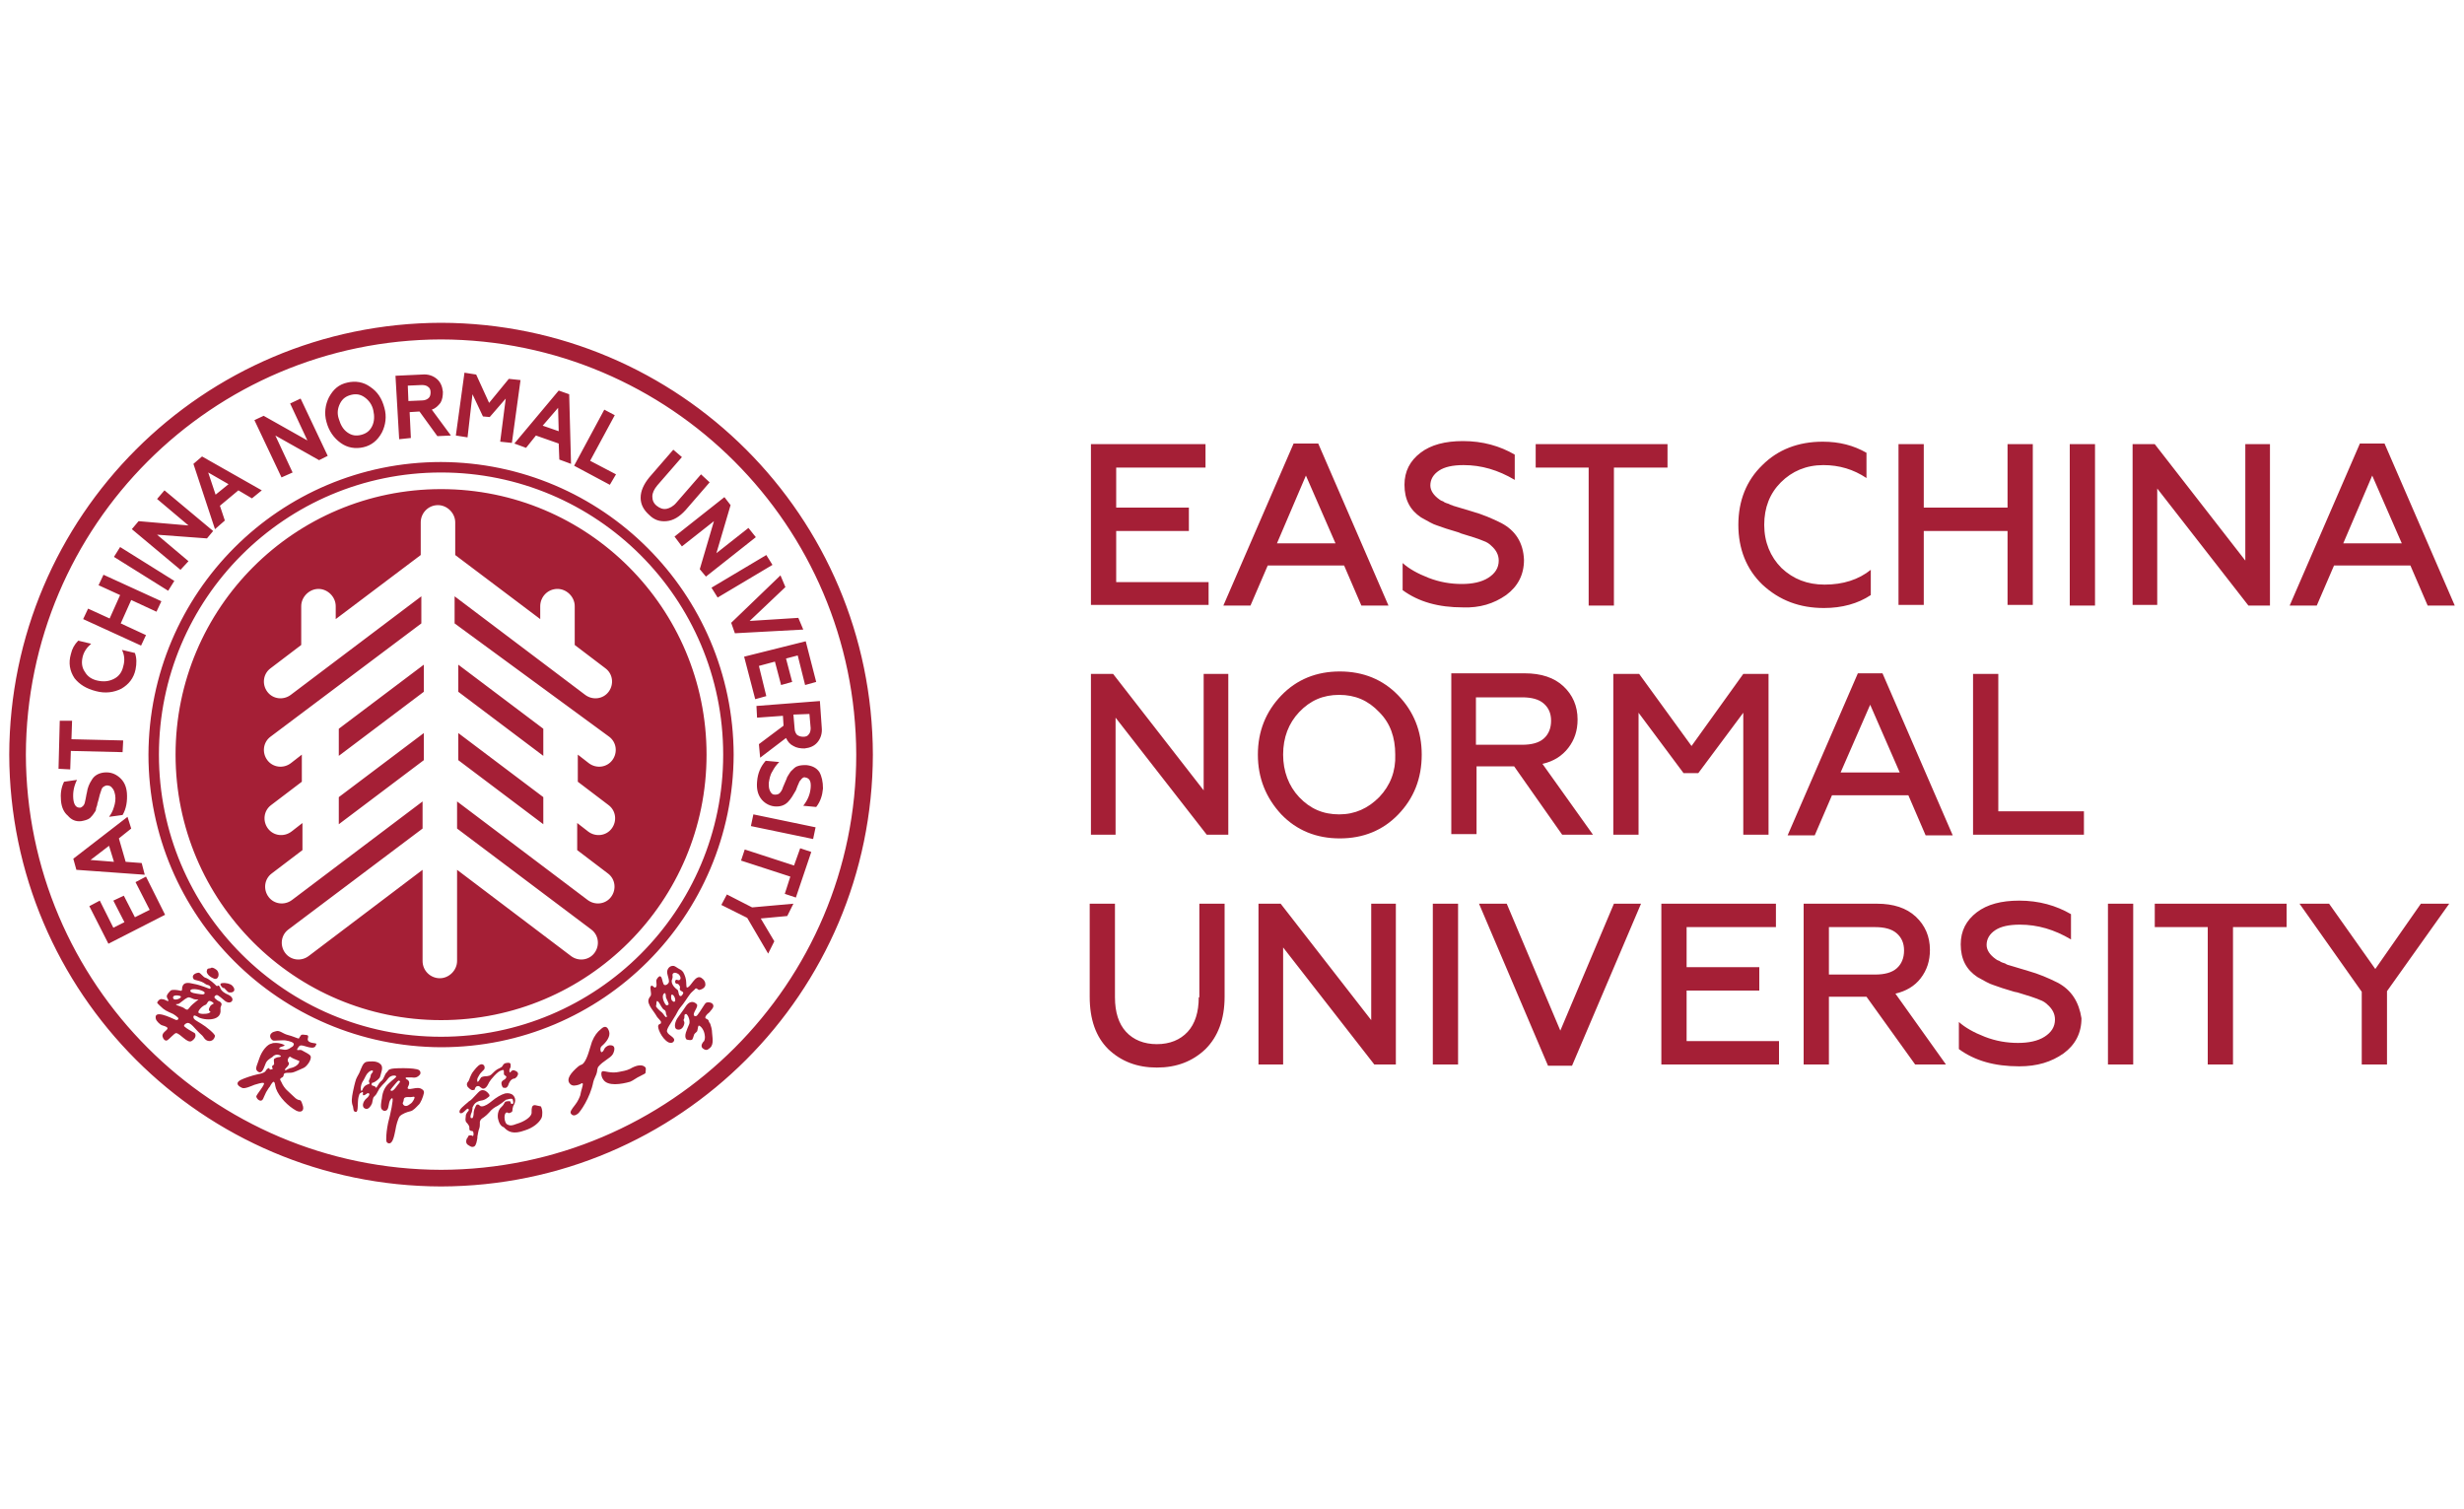 <?xml version="1.0" encoding="UTF-8"?> <!-- Generator: Adobe Illustrator 24.3.0, SVG Export Plug-In . SVG Version: 6.00 Build 0) --> <svg xmlns="http://www.w3.org/2000/svg" xmlns:xlink="http://www.w3.org/1999/xlink" id="Layer_1" x="0px" y="0px" viewBox="0 0 400 245" style="enable-background:new 0 0 400 245;" xml:space="preserve"> <style type="text/css"> .st0{fill:#A51F36;} </style> <g id="Layer_1_1_"> <path class="st0" d="M115.3,166.2c-0.3-0.4-0.2-0.4-0.3-0.6c-0.3-0.3-0.5-0.2-0.5-0.4c0-0.4,0.6-0.8,0.7-0.9 c0.1-0.2,0.5-0.5,0.6-0.9c0.1-0.7-0.9-0.8-1.2-0.6c-0.2,0.1-0.9,1.4-1.4,2c-0.2,0.2-0.3,0.2-0.5,0.1c-0.4-0.4,0.8-1.5,0.4-1.9 c-0.6-0.6-1.3-0.4-1.8,0.4c0,0-0.6,0.9-1.2,1.7c-0.5,0.6-0.8,1.8-0.2,2c0.6,0.2,1.1-0.3,1.2-1c0-0.2,0-0.2-0.1-0.4 c-0.1-0.2,0.1-0.3,0.1-0.5c0-0.4,0-0.6,0.3-0.6c0.1,0,0.4,0.5,0.4,0.6c0.1,0.2,0.2,0.7,0.1,1c-0.4,1-0.9,1.9-0.5,2.5 c0.1,0.1,0.7,0.2,0.9,0.1c0.2-0.1,0.2-0.4,0.4-0.9c0.1-0.2,0.5-0.4,0.5-0.6c0.1-0.3,0.1-0.9,0.3-0.8c0.3,0.1,0.8,0.7,0.9,1.5 c0.1,0.4,0,1-0.2,1.1c-0.1,0.1-0.5,0.6-0.2,1c0.4,0.4,0.8,0.4,1,0.2c0.9-0.5,0.7-1.5,0.6-2.6C115.6,167.1,115.4,166.5,115.3,166.2 M23.7,142.3l-1.7,0.9l2.3,4.5l-2.4,1.2l-1.8-3.5l-1.7,0.8l1.8,3.5l-1.8,0.9l-2.2-4.4l-1.7,0.9l3.1,6.1l9.2-4.7L23.7,142.3z M118,145.2l-0.9,1.7l4.2,2.1l3.4,5.8l1-2l-2.2-3.7l4.3-0.4l1-2l-6.7,0.6L118,145.2z M14.7,139.6l3-2.3l0.8,2.6L14.7,139.6z M23,140.1l-2.6-0.2l-1.1-3.8l2-1.6l-0.6-1.9l-8.8,6.8l0.5,1.8l11.1,0.8L23,140.1z M23.7,103.1l-4.1-1.9l1.7-3.8l4.1,1.9l0.8-1.7 l-9.4-4.3L16,95l3.5,1.6l-1.7,3.8l-3.5-1.6l-0.8,1.7l9.4,4.3L23.7,103.1z M15.6,112.2c1.5,0.4,2.9,0.2,4.1-0.4 c1.2-0.7,2-1.7,2.3-3.1c0.2-1,0.2-1.9-0.1-2.7l-2.1-0.5c0.4,0.8,0.5,1.7,0.2,2.7c-0.2,0.9-0.7,1.6-1.5,2c-0.8,0.4-1.6,0.5-2.6,0.3 c-1-0.2-1.7-0.7-2.1-1.4c-0.5-0.7-0.6-1.5-0.4-2.4c0.2-0.9,0.7-1.6,1.4-2.2l-2.1-0.5c-0.6,0.6-1,1.3-1.2,2.2 c-0.4,1.4-0.2,2.7,0.6,3.9C12.9,111.1,14,111.8,15.6,112.2 M13.2,133.3c0.5-0.1,1-0.2,1.4-0.5c0.2-0.2,0.5-0.5,0.8-1 c0.1-0.1,0.2-0.3,0.2-0.6c0.1-0.3,0.2-0.5,0.2-0.7l0.2-0.7l0.2-0.8l0.1-0.3c0.1-0.2,0.1-0.4,0.2-0.6c0.1-0.3,0.4-0.5,0.8-0.6 c0.4,0,0.7,0.1,0.9,0.4c0.3,0.3,0.4,0.7,0.5,1.2c0.1,0.6,0,1.3-0.2,1.9c-0.2,0.7-0.5,1.2-0.8,1.6l2.2-0.3c0.6-1,0.8-2.3,0.7-3.6 c-0.1-1.1-0.5-1.9-1.2-2.5c-0.7-0.6-1.5-0.9-2.5-0.8c-0.9,0.1-1.6,0.5-2,1.2c-0.4,0.6-0.7,1.3-0.8,2.1c-0.1,0.3-0.1,0.6-0.2,1 c-0.1,0.3-0.1,0.6-0.2,0.8c-0.1,0.3-0.4,0.5-0.6,0.6c-0.7,0.1-1.1-0.4-1.2-1.4c-0.1-1.1,0.1-2.1,0.6-3.1l-2.1,0.3 c-0.5,1-0.6,2-0.5,3.1c0.1,1.1,0.5,1.9,1.1,2.4C11.6,133.1,12.3,133.4,13.2,133.3 M11.5,121.9l8.4,0.2l0.1-1.9l-8.4-0.2l0.1-3 L9.7,117l-0.2,7.8l1.9,0.1L11.5,121.9z M86.8,179.4c-0.5,0-0.5,0.6-0.5,1l0,0.3c-0.1,0.7-1.3,1.4-2.3,1.7l-0.3,0.1 c-0.5,0.2-0.9,0.3-1.4,0c-0.2-0.1-0.4-0.6-0.4-1.1c0-0.4,0.1-0.7,0.3-0.8c0.1,0,0.1,0,0.2,0c0.1,0.1,0.2,0.2,0.7-0.1 c0,0,0.1-0.1,0.1-0.4c0-0.2,0.1-0.4,0.1-0.5l0.2-0.4l0.1-0.3c0.1-0.4,0-0.8-0.3-1.1c-0.3-0.3-0.8-0.4-1.3-0.3 c-0.7,0.2-1.5,0.7-2.1,1.2c-0.6,0.5-1.2,0.9-1.7,0.9c-0.2,0-0.3-0.1-0.4-0.2c-0.1-0.1-0.2-0.1-0.3-0.1c-0.2,0-0.3,0.3-0.5,0.8 c0,0.1-0.1,0.3-0.1,0.5c0,0.4-0.1,0.8-0.2,0.9c0,0-0.1,0-0.2,0c-0.1,0-0.1-0.1-0.1-0.1c-0.1-0.3,0.2-0.9,0.2-0.9 c0,0,0.1-0.5,0.1-0.5c0-0.2,0-0.3,0.1-0.4c0.3-0.7,0.9-0.9,1.6-1c0.4-0.1,0.9-0.5,1-0.6c0.2-0.2-0.1-0.5-0.3-0.7l0,0 c-0.3-0.3-0.7-0.4-1-0.3c-0.3,0.1-0.6,0.5-1,0.9c-0.3,0.3-0.6,0.7-1,0.9l-0.1,0.1c-0.7,0.6-1.5,1.2-1.4,1.6c0,0.1,0,0.1,0.1,0.2 c0.3,0.1,0.6-0.2,0.8-0.4c0.2-0.2,0.4-0.4,0.5-0.3c0,0,0.1,0.1,0.1,0.1c0,0.1,0,0.2-0.1,0.3l-0.1,0.1c-0.1,0.2-0.3,0.3-0.3,0.8 c-0.1,0.7,0,0.8,0.3,1.1l0.2,0.3c0.1,0.1,0.1,0.4,0.1,0.5l0,0.2c0.2,0.2,0.3,0.2,0.4,0.2c0.1,0,0.1,0,0.2,0.1 c0.1,0.2,0.1,0.6,0,0.7c0,0,0,0-0.1,0c-0.1-0.1-0.3-0.1-0.4-0.1c-0.3,0-0.3,0.2-0.4,0.4l-0.1,0.1c-0.3,0.7,0,1,0.4,1.2 c0.2,0.1,0.4,0.3,0.8,0.1c0.3-0.2,0.4-0.8,0.5-1.4l0-0.2c0.1-0.6,0.2-1.1,0.3-1.3c0.1-0.3,0.1-0.6,0.1-0.8l0-0.3 c0.1-0.4,0.3-0.5,0.6-0.7c0.1-0.1,0.3-0.2,0.5-0.4l0.4-0.4c0.4-0.5,0.8-0.8,1.4-1.1c0.2-0.1,0.4-0.3,0.6-0.4 c0.3-0.2,0.6-0.5,0.8-0.6l0.1,0c0.3-0.1,0.7-0.2,0.9-0.1c0,0,0.2,0.5,0.1,0.7c0,0.1-0.1,0.1-0.2,0.1c-0.1,0-0.2-0.1-0.2-0.2 c0-0.1,0-0.2-0.1-0.2c-0.1-0.1-0.6,0-0.6,0c-0.2,0-0.3,0.2-0.4,0.4c-0.1,0.2-0.2,0.3-0.4,0.5c-0.6,0.5-0.7,1.5-0.5,2.1 c0.2,0.8,0.6,1.1,0.9,1.2l0.1,0.1c0.6,0.6,1.4,1.1,3.3,0.4c1.3-0.4,2.3-1.2,2.7-2c0.2-0.4,0.2-1.4-0.1-1.9 C87.2,179.5,87,179.4,86.8,179.4 M99.5,171.1c0.3-0.6,0.4-1.3-0.2-1.4c-0.2,0-0.3-0.1-0.7,0.1c-0.7,0.4-0.4,0.7-0.9,1 c-0.2,0.1-0.4-0.7,0-1c0.7-0.6,1.4-1.5,1.2-2.3c-0.2-0.7-0.6-1.2-1.4-0.4c-0.5,0.4-1,1-1.4,2c-0.4,1.2-0.7,2.6-1.3,3.4 c-0.4,0.5-0.4,0.2-0.9,0.6c-1.3,1.1-2,2.1-1.4,2.8c0.4,0.5,1,0.3,1.4,0.2c0.4-0.1,0.6-0.4,0.7-0.2c0.1,0.2-0.3,1.2-0.4,1.9 c-0.1,0.3-0.4,1-0.8,1.5c-0.7,0.9-0.9,1.2-0.7,1.5c0.3,0.4,0.7,0.3,1.1,0c0.4-0.3,2-2.6,2.5-5.1c0.1-0.5,0.4-1,0.5-1.3 c0.2-0.5,0.1-0.8,0.3-1.2C97.9,172.2,99.1,171.8,99.5,171.1 M28.3,94.3l-8.8-5.5l-1,1.6l8.8,5.5L28.3,94.3z M109.3,162.6 c0,0-0.1-0.1-0.1-0.1c-0.3-0.1-0.3-0.9-0.2-1C109.4,161.2,110,162.8,109.3,162.6 M109.1,159c0.2-0.5,0-0.6,0.1-0.9 c0.2-0.3,0.6-0.2,0.9,0c0.3,0.2,0.5,0.7,0.3,0.9c-0.2,0.3-0.6-0.1-0.7,0.1c-0.2,0.2-0.1,0.6,0.2,0.6c0.3,0,0.4,0.3,0.5,0.5 c0,0.1-0.1,0.4,0,0.5c0.1,0.2,0.4,0.2,0.5,0.4c0.1,0.1-0.2,0.6-0.4,0.6c-0.4,0-0.3-0.8-0.5-1C108.9,159.9,109,159.2,109.1,159 M108.5,163.1c-0.2,0.1-0.3,0.2-0.5-0.1c-0.4-0.6-0.5-1.3-0.3-1.6c0.4-0.6,0.4,0.4,0.4,0.5C108.2,162.2,108.7,163,108.5,163.1 M108.2,165.1c-0.2,0.1-0.4-0.4-0.7-0.7c-0.5-0.4-1.1-1-1-1.1c0.1-0.2,0-0.8,0.2-0.8c0.3,0.1,0.6,0.9,0.8,1.1 c0.3,0.5,0.5,0.2,0.6,0.8C108.1,164.8,108.4,165,108.2,165.1 M110.4,163.6c0.7-0.8,1.2-1.7,1.6-2.2c0.2-0.3,0.5-0.5,0.8-0.8 c0.2-0.4,0.5,0.1,0.7,0.1c0.6-0.1,1.1-0.5,1-1c0-0.3-0.2-0.7-0.7-1c-1-0.5-1.7,1.7-2.3,1.6c-0.1,0-0.1-1-0.1-0.8 c0-0.5-0.2-1.2-0.5-1.7c-0.3-0.4-0.5-0.4-0.8-0.6c-0.2-0.1-0.4-0.3-0.7-0.4c-0.7-0.1-1.1,0.5-1.1,1c0,0.5,0.5,1.5,0.2,1.8 c-0.3,0.4-0.7,0.4-0.8,0.1c-0.2-0.4-0.2-1.1-0.5-1.2c-0.1-0.1-0.4,0.1-0.6,0.5c-0.2,0.3,0.2,1.1-0.2,1.3c-0.2,0.1-0.4-0.3-0.6-0.3 c-0.5,0.1,0.1,1.3-0.2,1.7c-0.5,0.6-0.4,1-0.1,1.6c0.2,0.4,0.7,1,1,1.5c0.3,0.6,0.9,0.9,0.8,1.2c0,0.3-0.2,0.1-0.4,0.4 c-0.3,0.3,0.5,2.2,1.6,2.8c0.2,0.1,0.7,0.2,0.9-0.2c0.3-0.6-0.9-0.9-1.1-1.5c-0.2-0.4,0.7-1.5,1.2-2.4 C109.8,164.7,110,164.1,110.4,163.6 M48.6,172.3c-0.1,0.6-0.9,1-1.5,1.1c-0.2,0.1-0.5,0.2-0.6,0.3c-0.4,0.1-0.3-0.1,0-0.4 c0.2-0.2,0.6-0.6,0.3-0.9c-0.3-0.3,0.2-1.1,0.4-0.8C47.8,172,48.7,172.2,48.6,172.3 M50,168.9c-0.2-0.3,0.4-0.9-0.4-0.9 c-0.1,0-0.5-0.1-0.7,0c-0.1,0.1-0.4,0.6-0.4,0.6c-0.4-0.1-1-0.4-1.8-0.6c-0.8-0.2-1.3-0.8-1.9-0.6c-0.3,0.1-0.5,0.1-0.7,0.3 c-0.4,0.3-0.3,0.9,0.2,1.2c0.2,0.1,1.6-0.1,2.1,0c0.6,0.1,1.3,0.3,1.3,0.6c0,0.1-0.1,0.4-0.4,0.5c-0.9,0.7-1.4,0.3-1.9,0.3 c-0.1,0-0.1-0.2,0.1-0.3c0.2-0.1,0.7-0.2,0.7-0.3c0-0.1-0.7-0.4-1.4-0.4c-0.3,0-0.5,0-0.7,0.1c-0.7,0.1-1.6,1.2-2,2.4 c-0.3,1-0.8,1.7-0.3,2.1c0.6,0.5,0.9-0.1,1.3-1.2c0.2-0.6,0.8-0.9,1.1-1.1c0.1-0.1,0.6-0.7,1.4-0.2c0,0,0,0.2-0.3,0.2 c-0.3,0-0.7,0.2-0.8,0.3c-0.1,0.2,0,0.5,0,0.8c0,0.3-0.6,0.2-0.2,0.8c0,0-0.4,0.2-0.5,0.1c-0.1,0,0-0.2-0.1-0.2 c-0.2-0.1-0.6,0.4-0.6,0.5c-0.3,0.3-0.8,0.4-1.3,0.5c-0.9,0.2-2.1,0.6-2.7,0.9c-0.8,0.4-0.7,0.9,0.2,1.3c0.4,0.2,1.5-0.3,2-0.5 c0.4-0.1,1.2-0.4,1.5-0.3c0.4,0.1-1.2,1.9-1.2,2.2c0.1,0.5,0.8,1,1.1,0.4c0.1-0.3,0.3-0.6,0.5-1.1c0.2-0.3,0.4-0.7,0.6-0.9 c0.2-0.4,0.5-0.8,0.6-0.8c0.3,0.1,0.2,0.5,0.4,1.1c0.5,1.4,2,2.9,3.3,3.6c0.8,0.4,1.4,0,1-1c-0.1-0.2-0.1-0.4-0.2-0.5 c-0.2-0.4-0.2,0-0.9-0.5c-0.2-0.2-1.1-1-1.5-1.4c-0.2-0.2-0.6-0.7-0.8-1.2c-0.1-0.3-0.5-0.5,0.1-0.8c0.4-0.2,0.1-0.6,0.5-0.7 c0.3-0.1,0.8,0,1.2-0.1c0.4-0.1,1-0.4,1.7-0.7c0.6-0.2,1.5-1.5,1.2-2c-0.2-0.3-0.7-0.5-1.4-0.9c-0.3-0.2-1,0.2-0.7-0.3 c0.2-0.3,0.3-0.5,0.6-0.5c0.6,0,2.2,0.9,2.4-0.1C51.7,169.2,50.3,169.5,50,168.9 M77.7,174.7c0.2-0.4,0.4-0.6,0.6-0.8 c0.1-0.1,0.2-0.2,0.3-0.3c0.1-0.2,0.1-0.4,0-0.6c-0.1-0.2-0.4-0.3-0.6-0.2c-0.4,0.1-1,0.9-1.3,1.3c-0.2,0.3-0.3,0.6-0.4,0.8 c-0.1,0.3-0.2,0.6-0.4,0.8c-0.2,0.3-0.1,0.7,0.2,0.9c0.2,0.2,0.5,0.5,0.9,0.3c0.1,0,0.1-0.1,0.1-0.2c0.1-0.2,0.2-0.4,0.5-0.4 c0.2,0,0.3,0.1,0.4,0.2c0.2,0.1,0.3,0.3,0.6,0.2c0.3-0.1,0.5-0.4,0.7-0.8l0.1-0.2c0.2-0.4,1.4-1.8,1.9-1.9c0.2-0.1,0.3-0.1,0.4-0.1 c0.1,0,0.1,0.2,0.1,0.4l0,0.2c0,0.2,0.1,0.2,0.2,0.3c0.1,0.1,0.2,0.1,0.2,0.2c0,0.2-0.2,0.4-0.4,0.5c-0.2,0.1-0.4,0.3-0.4,0.5 c0,0.3,0.1,0.5,0.2,0.7c0.1,0.1,0.3,0.1,0.5,0.1c0.3-0.1,0.4-0.4,0.5-0.7c0.1-0.2,0.2-0.4,0.3-0.5c0.2-0.2,0.4-0.3,0.5-0.3 c0.2,0,0.3-0.1,0.5-0.3c0.1-0.2,0.2-0.3,0.2-0.5c0-0.2-0.2-0.4-0.5-0.5c-0.4-0.2-0.6,0.1-0.7,0.2c0,0.1-0.1,0.1-0.1,0.1l0,0 c-0.2-0.2-0.1-0.5,0-0.7c0.1-0.1,0.1-0.3,0.1-0.4c0-0.2,0-0.3-0.1-0.4c-0.1-0.1-0.4-0.1-0.8,0c-0.2,0.1-0.3,0.2-0.4,0.4 c-0.1,0.2-0.3,0.3-0.5,0.4c-0.5,0.2-0.8,0.5-1.1,0.8c-0.2,0.2-0.3,0.3-0.5,0.4c-0.1,0-0.3,0.1-0.5,0.1c-0.4,0-0.8,0.1-0.9,0.2 l-0.2,0.3c-0.1,0.2-0.2,0.3-0.3,0.4l-0.1,0C77.4,175.3,77.5,175,77.7,174.7L77.7,174.7z M34.1,164.2c0.2,0.1-0.1,0.2-0.3,0.3 c-0.2,0.1-1.6,0.2-1.6-0.2c0-0.3,0.6-1,1.2-1.2c0.2-0.1,0.3-0.5,0.5-0.6c0.3-0.1,0.8,0.3,0.8,0.4c-0.1,0.1-0.5,0.2-0.6,0.5 C33.9,163.7,33.8,164,34.1,164.2 M31.3,163c-0.5,0.4-0.7,0.9-0.9,0.9c-0.3,0-0.5-0.3-0.8-0.4c-0.5-0.2-0.9-0.3-1-0.4 c-0.1-0.2,0.2,0,0.5-0.2c0.8-0.6,1.2-1,1.6-1c0.4,0.1,0.5,0.2,0.8,0.3c0.4,0.1,0.7,0,0.7,0.1C32.1,162.3,31.7,162.7,31.3,163 M28.1,162c-0.1-0.6,1-0.4,1.2-0.3C29.7,162,28.2,162.6,28.1,162 M33.2,161.1c0.1,0.2-0.1,0.4-0.6,0.3c-0.7-0.1-1.8-0.2-1.7-0.6 C31,160.3,33,160.7,33.2,161.1 M37.1,161.5c-0.7-0.3-1.1-0.6-1.3-1c0,0-0.1-0.4-0.3-0.5c-0.1-0.1-0.2,0.2-0.4,0 c-0.2-0.2-1.1-1.1-1.8-1.3c-0.3-0.1-0.7-0.7-1-0.8c-0.4,0-1.3,0.3-0.9,1c0.2,0.3,1.1,0.2,1.9,0.8c0.4,0.3,0.7,0.1,0.9,0.6 c0,0.2-0.1,0.2-0.2,0.2c-0.1,0-1.4-0.6-2.6-0.8c-0.8-0.2-1.6-0.3-1.8,0.5c-0.1,0.2,0.1,0.8-0.4,0.6c-0.5-0.1-1.2-0.2-1.5,0 c-0.1,0.1-0.4,0.4-0.5,0.6c-0.4,0.5,0.3,0.9,0.1,1.1c-0.1,0.1-0.5-0.3-1-0.3c-0.3-0.1-0.6,0.2-0.7,0.4c-0.2,0.2,0,0.3,0.4,0.7 c0.7,0.7,1,0.8,2.1,1.3c0.2,0.1,0.6,0.4,0.8,0.6c0.2,0.3-0.2,0.5-0.5,0.3c-0.7-0.3-3.5-1.7-3.1-0.1c0.1,0.4,0.7,0.9,0.9,1 c0.2,0.1,0.9,0.2,1,0.5c0,0.4-1,0.7-0.8,1.4c0.1,0.4,0.4,0.7,0.7,0.6c0.4-0.2,1.2-1.2,1.5-1.2c0.7,0.1,1.8,1.7,2.5,1.3 c0.8-0.5,0.7-1.1,0.5-1.3c-0.5-0.3-1.3-0.7-1.7-1.1c-0.1-0.1,0.1-0.4,0.4-0.5c0.6-0.3,1.4,1,2.2,1.7c0.6,0.5,0.5,0.6,0.8,0.9 c0.5,0.5,1.4,0.4,1.6-0.5c0.1-0.3-1.5-1.6-2.2-2c-0.8-0.5-1.3-0.7-1.3-1.1c0-0.5,0.5-0.1,0.6-0.1c0.7,0.6,4,1,3.8-1.1 c-0.1-0.7,0.5-0.8-0.1-1.3c-0.1,0-0.8-0.4-0.9-0.7c0-0.2,0.3-0.5,0.6-0.3c0.5,0.3,1.2,1,1.3,1C37.6,163.1,38.3,162.1,37.1,161.5 M66.6,179.2c-0.4,0.3-0.6,0.4-0.9,0.3c-0.1,0-0.4-0.3-0.3-0.5c0.2-0.4,0.1-0.5,0.2-0.7c0.2-0.3,0.7-0.2,1-0.2 c0.4,0,0.7-0.2,0.7,0.1C67.3,178.2,67.1,178.9,66.6,179.2 M64.2,176.6c-0.3,0.4-0.6,0.6-0.8,0.4c-0.1-0.1,0.6-0.8,0.9-1.2 c0.4-0.5,0.5-0.4,0.6-0.3C65.1,175.6,64.6,176,64.2,176.6 M59.8,176c-0.7,0.2-0.9,0.7-1,1c-0.1,0.1-0.2,0.1-0.2,0 c-0.1-0.3,0-0.9,0.2-1.3c0.4-0.6,0.5-1,0.8-1.4c0.4-0.5,0.8-0.6,0.9-0.5c0.2,0.2-0.3,0.5-0.3,0.7c-0.1,0.6-0.2,0.6-0.3,0.9 C59.8,175.7,60.2,175.9,59.8,176 M68.3,176.7c-0.7-0.3-1.8,0.3-2.1,0c-0.1-0.2,0.2-0.5,0.2-0.7c0.1-0.4-0.1-0.7-0.4-0.8 c-0.2-0.1-0.2-0.3,0-0.3c0.3,0,0.5,0,0.8,0c0.6,0.1,1,0,1.4-0.5c0.1-0.2,0.1-0.5-0.2-0.7c-0.3-0.2-1.4-0.3-2.4-0.3 c-1.2,0-2.4,0-2.6,0.4c-0.1,0.2-0.4,0.4-0.5,0.7c-0.2,0.4-0.3,0.7-0.5,0.9c-0.7,0.5-0.9,1.5-1,1.1c-0.1-0.2-0.4-0.2-0.6-0.3 c-0.1,0-0.1-0.3,0-0.4c0.1-0.1,0.1,0,0.3-0.1c0.4-0.2,0.9-0.6,1-0.9c0.2-0.8,0.5-1.4,0.2-1.9c-0.3-0.4-0.8-0.6-1.4-0.6 c-0.3,0-0.8,0-1.1,0.1c-0.5,0.2-0.7,0.9-1,1.6c-0.1,0.3-0.4,0.7-0.6,1.2c-0.2,0.6-0.4,1.5-0.5,2c-0.2,1-0.3,1.7,0,2.4 c0.1,0.4,0,0.9,0.5,0.9c0.4,0,0.2-1.6,0.4-2.4c0.1-0.3,0.1-0.6,0.4-0.7c0.1,0,0.1-0.2,0.3-0.1c0.1,0.1-0.1,0.5,0.1,0.5 c0.4,0,0.6-0.5,0.9-0.3c0.2,0.1-0.1,0.6-0.4,0.8c-0.6,0.5-0.9,1.5-0.1,1.7c0.4,0.1,0.8-0.4,1-0.9c0.1-0.4,0.1-0.6,0.2-0.9 c0.1-0.2,0.3-0.3,0.5-0.6c0.2-0.3,0.3-0.6,0.5-0.9c0.3-0.4,0.6-0.7,0.9-1c0.3-0.3,0.5-0.7,0.8-0.9c0.3-0.2,0.8-0.3,1-0.1 c0.2,0.1-0.6,0.6-1.1,1.1c-0.7,0.6-1.1,1.4-1.2,2.5c-0.1,0.4-0.3,1.6,0,1.8c0.2,0.2,0.4,0.3,0.6,0.2c0.6-0.1,0.4-1.3,0.8-1.8 c0.1-0.1,0.2-0.3,0.3-0.2c0.2,0.1-0.3,2.5-0.7,4c-0.2,1-0.3,1.8-0.3,2.6c0,0.3,0,0.6,0.4,0.7c0.7,0.1,0.9-1.3,1.1-2.2 c0.1-0.7,0.4-1.8,0.7-2.2c0.4-0.4,1.2-0.7,1.7-0.8c0.5-0.1,1-0.7,1.3-1c0.4-0.3,0.8-1.4,0.9-1.9C68.9,177.1,68.7,176.9,68.3,176.7 M35.1,157.4c0,0-0.4-0.3-0.6-0.3c-0.2-0.1-0.2,0.1-0.5,0.1c-0.2,0-0.4,0.1-0.4,0.3c-0.2,0.4,0.3,1,1,1.3 C35.5,159.3,35.8,157.9,35.1,157.4 M102.3,173.5c-0.6,0.3-1.3,0.4-1.8,0.5c-1.3,0.3-2.4-0.2-2.7-0.1c-0.3,0.1-0.2,0.9,0.1,1.3 c0.7,1.2,3,0.8,4.4,0.4c0.5-0.2,1.1-0.7,1.6-0.9c0.5-0.3,1-0.4,0.9-0.7c0-0.3,0.1-0.4,0-0.7C104.3,172.7,103.3,172.9,102.3,173.5 M36,159.6c-0.5,0.1,0,0.6,0.1,0.7c0.1,0.1,0.2,0.1,0.3,0.1c0.3,0.3,0.6,0.7,0.8,0.7c0.9,0.1,1.1-0.5,0.5-1.1 C37.4,159.7,36.7,159.5,36,159.6 M110.7,88.7l5.2-4.1l-2.3,7.8l1,1.2l8.1-6.4l-1.2-1.5l-5.2,4.1l2.3-7.8l-1-1.3l-8.1,6.4 L110.7,88.7z M108.2,84.6c1.1-0.1,2.1-0.7,3.1-1.8l3.9-4.5l-1.4-1.3l-4,4.6c-0.5,0.6-1.1,0.9-1.6,1c-0.6,0.1-1.1-0.1-1.6-0.5 c-0.5-0.4-0.7-0.9-0.7-1.5c0-0.6,0.3-1.2,0.8-1.8l4-4.6l-1.4-1.2l-3.9,4.5c-0.9,1.1-1.4,2.2-1.4,3.3c0,1.1,0.5,2,1.4,2.8 C106.2,84.4,107.1,84.7,108.2,84.6 M100,77l-4.2-2.2l4-7.4l-1.7-0.9l-4.9,9.1l5.8,3.1L100,77z M131.4,115.9l0.2,2.3 c0,0.4-0.1,0.8-0.3,1c-0.2,0.3-0.5,0.4-0.9,0.4c-0.4,0-0.7-0.1-1-0.3c-0.2-0.2-0.4-0.6-0.4-1l-0.2-2.3L131.4,115.9z M122.9,116.5 l4.2-0.3l0.1,1.6l-4,3l0.2,2.2l4.2-3.2c0.3,0.6,0.6,1,1.2,1.3c0.5,0.3,1.1,0.4,1.8,0.4c0.9-0.1,1.6-0.4,2.1-1 c0.5-0.6,0.8-1.4,0.7-2.4l-0.3-4.3l-10.3,0.8L122.9,116.5z M90.6,66.2l0.1,3.8l-2.6-0.9L90.6,66.2z M85.4,72.7l1.6-2l3.7,1.3 l0.1,2.6l1.9,0.7L92.4,64l-1.7-0.6L83.5,72L85.4,72.7z M122.6,113.5l1.8-0.5l-1.2-4.9l2.6-0.7l1,3.8l1.8-0.5l-1-3.8l1.9-0.5 l1.2,4.8l1.8-0.5l-1.7-6.6l-10,2.5L122.6,113.5z M119.3,102.8l11.1-0.6l-0.8-1.9l-7.9,0.5l5.8-5.5l-0.8-1.9l-8,7.7L119.3,102.8z M30.6,91.1l-5.1-4.3l8.1,0.6l1-1.2l-7.9-6.6L25.5,81l5.1,4.3l-8.1-0.7l-1.1,1.3l7.9,6.6L30.6,91.1z M116.5,97l8.9-5.3l-1-1.6 l-8.9,5.3L116.5,97z M76.7,64l1.7,3.6l1.1,0.1l2.6-3l-0.9,7l1.9,0.2l1.4-10.2l-1.9-0.2l-3.2,3.9l-2.1-4.6l-1.9-0.3l-1.4,10.2 l1.9,0.3L76.7,64z M121.9,134.1l10.1,2.1l0.4-1.9l-10.1-2.1L121.9,134.1z M47.5,76.7l-2.8-6l7.1,4l1.4-0.7l-4.4-9.3l-1.7,0.8l2.8,6 l-7.1-4l-1.5,0.7l4.4,9.3L47.5,76.7z M128.9,140.5l-8-2.6l-0.6,1.8l8,2.6l-0.9,2.8l1.8,0.6l2.5-7.4l-1.8-0.6L128.9,140.5z M37.1,78.6L35,80.3l-1.2-3.6L37.1,78.6z M36.5,84.5l-0.8-2.4l3-2.5l2.2,1.3l1.6-1.3l-9.7-5.5l-1.4,1.2l3.5,10.6L36.5,84.5z M55.2,65.5c0.4-0.8,1-1.2,1.8-1.4c0.8-0.2,1.5-0.1,2.2,0.4c0.7,0.5,1.2,1.2,1.4,2.1c0.2,0.9,0.2,1.8-0.2,2.6 c-0.4,0.8-1,1.2-1.8,1.4c-0.8,0.2-1.5,0.1-2.2-0.4c-0.7-0.5-1.1-1.2-1.4-2.2C54.7,67.1,54.8,66.3,55.2,65.5 M55.3,71.9 c1.1,0.8,2.4,1,3.7,0.7c1.3-0.3,2.3-1.1,3-2.4c0.6-1.2,0.8-2.6,0.4-4c-0.4-1.5-1.1-2.6-2.3-3.4c-1.1-0.8-2.4-1-3.7-0.7 c-1.4,0.3-2.3,1.1-3,2.4c-0.6,1.2-0.8,2.6-0.4,4C53.4,70,54.2,71.1,55.3,71.9 M68.5,62.5c0.4,0,0.8,0.1,1,0.3 c0.3,0.2,0.4,0.5,0.4,0.9c0,0.4-0.1,0.7-0.3,0.9c-0.2,0.2-0.6,0.4-1,0.4l-2.3,0.1l-0.1-2.5L68.5,62.5z M66.7,71.1l-0.2-4.2l1.6-0.1 l2.9,4l2.2-0.1l-3.1-4.2c0.6-0.2,1-0.6,1.4-1.1c0.3-0.5,0.4-1.1,0.4-1.8c-0.1-0.9-0.4-1.6-1-2.1c-0.6-0.5-1.4-0.8-2.4-0.7l-4.3,0.2 l0.6,10.3L66.7,71.1z M133,125.3c-0.5-0.7-1.2-1-2.1-1.1c-0.5,0-1,0-1.5,0.2c-0.3,0.1-0.6,0.4-1,0.8c-0.1,0.1-0.2,0.3-0.4,0.6 c-0.2,0.3-0.3,0.5-0.3,0.6l-0.3,0.7l-0.3,0.7l-0.1,0.3c-0.1,0.2-0.2,0.4-0.3,0.5c-0.2,0.3-0.5,0.4-0.9,0.4c-0.4,0-0.6-0.2-0.8-0.6 c-0.2-0.4-0.2-0.8-0.2-1.3c0.1-0.6,0.2-1.3,0.6-1.9c0.3-0.6,0.7-1.1,1.1-1.5l-2.2-0.2c-0.8,0.9-1.3,2-1.4,3.4 c-0.1,1.1,0.1,2,0.6,2.7c0.5,0.7,1.3,1.2,2.2,1.3c1,0.1,1.7-0.2,2.2-0.7c0.5-0.5,0.9-1.2,1.3-1.9c0.1-0.2,0.2-0.6,0.4-1 c0.1-0.3,0.2-0.5,0.4-0.7c0.2-0.3,0.5-0.5,0.7-0.4c0.7,0.1,1,0.6,0.9,1.7c-0.1,1.1-0.5,2-1.2,2.9l2.1,0.2c0.7-0.9,1-1.9,1.1-3 C133.6,126.9,133.4,126,133,125.3 M74.4,112.3l13.8,10.4v-4.4l-13.8-10.4V112.3z M74.4,123.4l13.8,10.4v-4.4L74.4,119V123.4z M55,122.7l13.8-10.4v-4.4L55,118.3V122.7z M55,133.8l13.8-10.4V119L55,129.4V133.8z M98.9,119.6c1.2,0.9,1.4,2.6,0.5,3.8 c-0.9,1.2-2.6,1.4-3.8,0.5l-1.8-1.4v4.4l5,3.8c1.2,0.9,1.4,2.6,0.5,3.8c-0.9,1.2-2.6,1.4-3.8,0.5l-1.8-1.4v4.4l5,3.8 c1.2,0.9,1.4,2.6,0.5,3.8c-0.9,1.2-2.6,1.4-3.8,0.5l-21.2-16v4.4l21.8,16.4c1.2,0.9,1.4,2.6,0.5,3.8c-0.9,1.2-2.6,1.4-3.8,0.5 l-18.5-14V156c0,1.5-1.3,2.8-2.8,2.8c-1.5,0-2.8-1.2-2.8-2.8v-14.8l-18.5,14c-1.2,0.9-2.9,0.7-3.8-0.5c-0.9-1.2-0.7-2.9,0.5-3.8 l21.8-16.4v-4.4l-21.2,16c-1.2,0.9-2.9,0.7-3.8-0.5c-0.9-1.2-0.7-2.9,0.5-3.8l5-3.8v-4.4l-1.8,1.4c-1.2,0.9-2.9,0.7-3.8-0.5 c-0.9-1.2-0.7-2.9,0.5-3.8l5-3.8v-4.4l-1.8,1.4c-1.2,0.9-2.9,0.7-3.8-0.5c-0.9-1.2-0.7-2.9,0.5-3.8l24.5-18.4v-4.4l-21.2,16 c-1.2,0.9-2.9,0.7-3.8-0.5c-0.9-1.2-0.7-2.9,0.5-3.8l5-3.8v-6.3c0-1.5,1.3-2.8,2.8-2.8c1.5,0,2.8,1.3,2.8,2.8v2.1l13.8-10.4v-5.3 c0-1.5,1.2-2.8,2.8-2.8c1.5,0,2.8,1.3,2.8,2.8v5.3l13.8,10.4v-2.1c0-1.5,1.2-2.8,2.8-2.8c1.5,0,2.8,1.3,2.8,2.8v6.3l5,3.8 c1.2,0.9,1.4,2.6,0.5,3.8c-0.9,1.2-2.6,1.4-3.8,0.5l-21.2-16v4.4L98.9,119.6z M71.6,79.4c-23.8,0-43.1,19.3-43.1,43.1 c0,23.8,19.3,43.1,43.1,43.1c23.8,0,43.1-19.3,43.1-43.1C114.7,98.7,95.4,79.4,71.6,79.4 M71.6,168.3c-25.3,0-45.8-20.5-45.8-45.8 c0-25.3,20.5-45.8,45.8-45.8c25.3,0,45.8,20.5,45.8,45.8C117.4,147.8,96.9,168.3,71.6,168.3 M71.6,75c-26.2,0-47.4,21.2-47.5,47.5 c0,26.2,21.3,47.4,47.5,47.5c26.2,0,47.4-21.2,47.5-47.5C119,96.3,97.8,75.1,71.6,75 M71.6,189.9c-37.2-0.1-67.3-30.2-67.4-67.4 c0.1-37.2,30.2-67.3,67.4-67.4c37.2,0.1,67.3,30.2,67.4,67.4C139,159.7,108.8,189.8,71.6,189.9 M71.6,52.4 c-38.7,0.1-70,31.4-70.1,70.1c0.1,38.7,31.4,70,70.1,70.1c38.7-0.1,70-31.4,70.1-70.1C141.6,83.8,110.3,52.5,71.6,52.4"></path> <path class="st0" d="M222.6,165.6l-14.7-18.9h-3.6v26.1h4v-19l14.8,19h3.5v-26.1h-4V165.6z M334,159.5c-1.4-0.7-3-1.4-4.8-1.9 l-3-0.9c-0.1,0-0.4-0.1-0.7-0.3c-0.3-0.1-0.7-0.2-0.9-0.4c-0.3-0.1-0.5-0.2-0.6-0.3c-1-0.7-1.5-1.5-1.5-2.3c0-1,0.5-1.8,1.4-2.4 c0.9-0.6,2.2-0.9,4-0.9c2.9,0,5.6,0.8,8.3,2.4v-4.1c-2.4-1.4-5.2-2.2-8.4-2.2c-2.9,0-5.2,0.6-6.9,1.9c-1.7,1.3-2.6,3-2.6,5.2 c0,2.4,0.9,4.1,2.7,5.3c1.1,0.6,1.9,1.1,2.6,1.3c0.8,0.3,2,0.7,3.4,1.1l0.5,0.1c1.7,0.5,2.9,0.9,3.6,1.2c0.6,0.2,1,0.5,1.3,0.8 c0.8,0.7,1.2,1.5,1.2,2.4c0,1.2-0.6,2.1-1.7,2.8c-1.1,0.7-2.6,1-4.3,1c-1.8,0-3.6-0.3-5.4-1c-1.8-0.7-3.2-1.5-4.2-2.4v4.4 c2.6,1.9,5.8,2.8,9.8,2.8c2.9,0,5.2-0.7,7.2-2.1c1.9-1.4,2.9-3.3,2.9-5.7C337.5,162.7,336.3,160.7,334,159.5 M232.6,172.8h4.1 v-26.1h-4.1V172.8z M273.8,160.8h11.8V157h-11.8v-6.5h14.5v-3.8h-18.6v26.1h19.1v-3.8h-15V160.8z M296.9,158.2v-7.7h7.5 c1.5,0,2.7,0.3,3.5,1c0.8,0.7,1.2,1.6,1.2,2.8c0,1.2-0.4,2.2-1.2,2.9c-0.8,0.7-2,1-3.5,1H296.9z M311.8,158.8 c1-1.3,1.5-2.8,1.5-4.6c0-2.2-0.8-4-2.3-5.4c-1.5-1.4-3.6-2.1-6.3-2.1h-11.9v26.1h4.1v-11h6.1l7.9,11h5l-8.2-11.5 C309.4,160.9,310.8,160.1,311.8,158.8 M194.6,161.9c0,2.4-0.6,4.3-1.8,5.6c-1.2,1.3-2.9,2-5,2c-2.1,0-3.8-0.7-5-2 c-1.2-1.3-1.8-3.2-1.8-5.6v-15.2h-4.1v15.1c0,3.7,1,6.5,3,8.5c2.1,2,4.7,3,7.9,3c3.2,0,5.8-1,7.9-3c2-2,3.1-4.8,3.1-8.5v-15.1h-4.1 V161.9z M342.2,172.8h4.1v-26.1h-4.1V172.8z M253.3,167.3l-8.7-20.6h-4.5l11.2,26.3h3.9l11.2-26.3H262L253.3,167.3z M385.6,157.3 l-7.5-10.6h-4.8l10.1,14.3v11.8h4.1v-11.9l10.1-14.2h-4.6L385.6,157.3z M349.8,150.5h8.6v22.3h4.1v-22.3h8.7v-3.8h-21.4V150.5z M239.6,113.2h7.5c1.5,0,2.7,0.3,3.5,1c0.8,0.7,1.2,1.6,1.2,2.8c0,1.2-0.4,2.2-1.2,2.9c-0.8,0.7-2,1-3.5,1h-7.5V113.2z M253.6,135.5h5l-8.2-11.5c1.8-0.4,3.2-1.3,4.2-2.6c1-1.3,1.5-2.8,1.5-4.6c0-2.2-0.8-4-2.3-5.4c-1.5-1.4-3.6-2.1-6.3-2.1h-11.9 v26.1h4.1v-11h6.1L253.6,135.5z M195.4,128.3l-14.7-18.9h-3.6v26.1h4v-19l14.8,19h3.5v-26.1h-4V128.3z M223.9,129.4 c-1.8,1.8-3.9,2.8-6.5,2.8c-2.6,0-4.7-0.9-6.5-2.8c-1.7-1.8-2.6-4.2-2.6-6.9c0-2.8,0.9-5.1,2.6-6.9c1.8-1.9,3.9-2.8,6.5-2.8 c2.6,0,4.7,0.9,6.5,2.8c1.8,1.8,2.6,4.1,2.6,6.9C226.6,125.2,225.7,127.5,223.9,129.4 M217.5,109c-3.8,0-7,1.3-9.5,3.9 c-2.5,2.6-3.8,5.8-3.8,9.6c0,3.8,1.3,7,3.8,9.7c2.5,2.6,5.7,3.9,9.5,3.9c3.8,0,7-1.3,9.5-3.9c2.5-2.6,3.8-5.8,3.8-9.7 c0-3.8-1.3-7-3.8-9.6C224.5,110.3,221.3,109,217.5,109 M298.8,125.4l4.8-11l4.8,11H298.8z M301.6,109.3l-11.4,26.3h4.4l2.8-6.5 h12.4l2.8,6.5h4.4l-11.4-26.3H301.6z M261.9,109.4v26.1h4.1v-19.8l7.3,9.8h2.4l7.3-9.8v19.8h4.1v-26.1h-4.1l-8.4,11.7l-8.5-11.7 H261.9z M324.4,109.4h-4.1v26.1h18v-3.8h-13.9V109.4z M385.1,77.2l4.8,11h-9.5L385.1,77.2z M378.9,91.8h12.4l2.8,6.5h4.4L387.1,72 h-4l-11.4,26.3h4.4L378.9,91.8z M336,98.3h4.1V72.1H336V98.3z M312.3,86.2h13.6v12h4.1V72.1h-4.1v10.3h-13.6V72.1h-4.1v26.1h4.1 V86.2z M257.9,98.3h4.1V75.9h8.7v-3.8h-21.4v3.8h8.6V98.3z M350.2,79.3l14.8,19h3.5V72.1h-4v18.9l-14.7-18.9h-3.6v26.1h4V79.3z M244.5,96.6c1.9-1.4,2.9-3.3,2.9-5.7c-0.1-2.8-1.4-4.8-3.7-6c-1.4-0.7-3-1.4-4.8-1.9l-3-0.9c-0.1-0.1-0.4-0.1-0.7-0.3 c-0.3-0.1-0.7-0.2-0.9-0.4c-0.3-0.1-0.5-0.2-0.6-0.3c-1-0.7-1.5-1.5-1.5-2.3c0-1,0.5-1.8,1.4-2.4c0.9-0.6,2.2-0.9,4-0.9 c2.9,0,5.6,0.8,8.3,2.4v-4.1c-2.4-1.4-5.2-2.2-8.4-2.2c-2.9,0-5.2,0.6-6.9,1.9c-1.7,1.3-2.6,3-2.6,5.2c0,2.4,0.9,4.1,2.7,5.3 c1.1,0.6,1.9,1.1,2.6,1.3c0.8,0.3,2,0.7,3.4,1.1l0.5,0.2c1.7,0.5,2.9,0.9,3.6,1.2c0.6,0.2,1,0.5,1.3,0.8c0.8,0.7,1.2,1.5,1.2,2.4 c0,1.2-0.6,2.1-1.7,2.8c-1.1,0.7-2.6,1-4.3,1c-1.8,0-3.6-0.3-5.4-1c-1.8-0.7-3.2-1.5-4.2-2.4v4.4c2.6,1.9,5.8,2.8,9.8,2.8 C240.2,98.7,242.5,98,244.5,96.6 M296.1,98.7c2.9,0,5.5-0.7,7.6-2.1v-4.1c-2,1.6-4.5,2.4-7.5,2.4c-2.8,0-5.1-0.9-7-2.7 c-1.8-1.8-2.8-4.2-2.8-7c0-2.8,0.9-5.1,2.7-6.9c1.8-1.8,4.1-2.8,6.9-2.8c2.6,0,4.9,0.7,7,2.1v-4.1c-2.1-1.2-4.4-1.8-7.1-1.8 c-4,0-7.3,1.3-9.8,3.8c-2.6,2.5-3.9,5.8-3.9,9.7c0,3.9,1.3,7.2,3.9,9.7C288.9,97.5,292.2,98.7,296.1,98.7 M196.2,94.5h-15v-8.3H193 v-3.8h-11.8v-6.5h14.5v-3.8h-18.6v26.1h19.1V94.5z M212,77.2l4.8,11h-9.5L212,77.2z M218.2,91.8l2.8,6.5h4.4L214,72h-4l-11.4,26.3 h4.4l2.8-6.5H218.2z"></path> </g> </svg> 